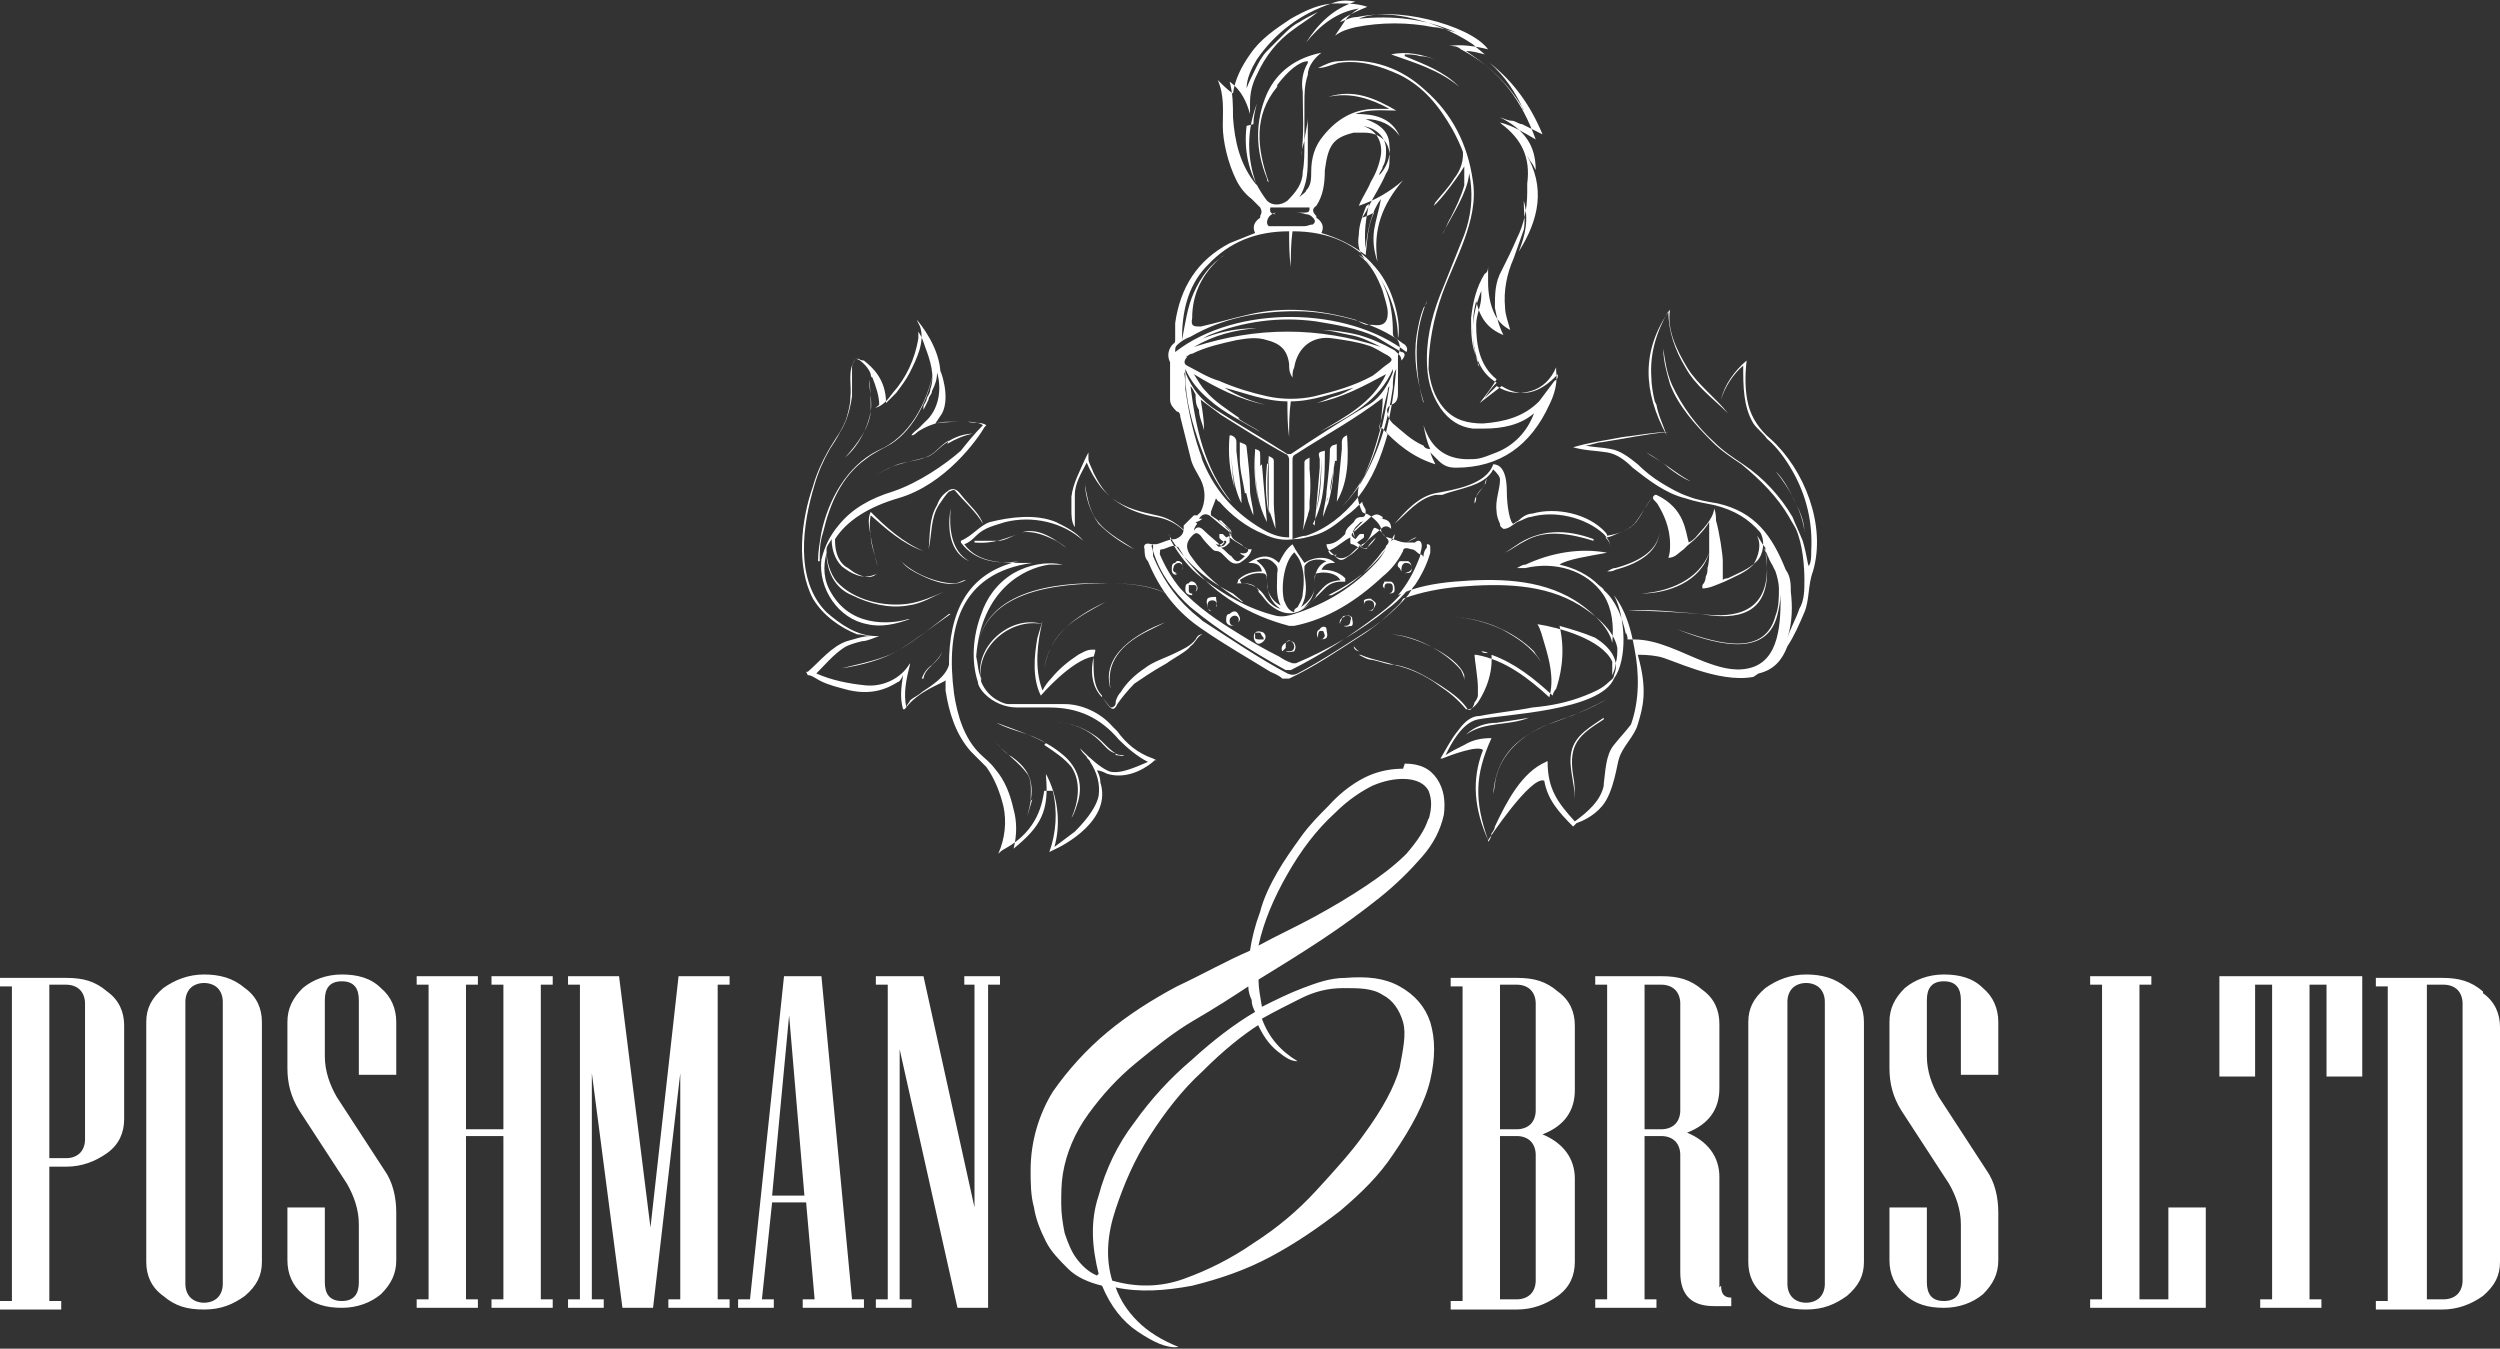 <?xml version="1.0" encoding="UTF-8"?>
<svg xmlns="http://www.w3.org/2000/svg" version="1.1" viewBox="0 0 147 79.3">
  <rect x="0" y="0" width="147" height="79.3" fill="#333333" stroke="none"/>
  <defs>
    <style>
      .cls-1 {
        fill: #fff;
      }
    </style>
  </defs>
  <!-- Generator: Adobe Illustrator 28.7.1, SVG Export Plug-In . SVG Version: 1.2.0 Build 142)  -->
  <g>
    <path class="cls-1" d="M63.2,30.9h0c0-.3,0-.7,0-1,0-.2,0-.5,0-.8,0-.7.4-1.3.7-1.9.2.5.5,1,.8,1.4.8,1,2,1.6,3.3,1.8.6.1,1.2.4,1.6.8h0c0-.1-.2-.2-.3-.3-.4-.3-.8-.5-1.3-.6-.9-.2-1.8-.4-2.6-1-.5-.4-.8-.9-1.1-1.5-.1-.3-.3-.6-.3-.8v-.4s-.2.4-.2.4c-.3.7-.7,1.4-.8,2.2,0,.3,0,.5,0,.8,0,.3,0,.7.2,1ZM63.2,30.9s0,0,0,0h0,0ZM64.8,41c.3.3.6,1.1.9.4.2-.3.6-.8,1-1.2.3-.2,1-.7,1.9-1.2.4-.3,1.2-.7,1.4-1,0,0,0,0,0,0,.3-.2.4-.6.7-.7h0c-.2,0-.3.1-.4.3h0c-.3.4-.8.6-1.2.8-.6.3-1.3.5-1.8.9-.6.4-1.1.9-1.4,1.4-.2.2-.3.5-.3.6,0,.1,0,.2-.2.3,0,0,0,0-.1,0-.2-.2-.3-.4-.5-.6-.7-.7-.7-1.8-.4-2.7h0c0,0,0-.1,0-.1,0,0,0,0-.2,0-.3,0-.6.2-.8.3-.6.4-1.1.8-1.6,1.4-.2.2-.4.5-.5.7-.5-1.3-.3-2.8,0-4.1h0c-.1.3-.2.7-.3,1-.2,1.1-.3,2.4.2,3.4,0,0,0,0,0,0,0,0,1.8-2.1,3.1-2.3,0,0,0,.2,0,.3,0,.7,0,1.5.5,2ZM65,35.4c-1.7.8-3.3,1.9-3.6,3.9.4-2.2,1.8-2.9,3.6-3.9ZM61.4,39.4h0s0,0,0,0c0,0,0,0,0,0ZM65.3,40.5c-.3-1.6.7-2.6,2-3.3h0c.4-.2.8-.4,1.2-.6-1.6.6-3.8,1.9-3.2,3.9ZM62.7,32.2c-1.2-.9-1.9-1.1-2.6-.9.7-.1,1.4.2,2,.5h0c.2.1.4.3.6.4ZM59.9,31.3c0,0,.1,0,.2,0h0c0,0-.1,0-.2,0h0ZM57.3,31.8c.5,0,1,0,1.4,0,.4,0,.8-.3,1.2-.4-.7.2-1.4.6-2.6.5ZM63.8,28.4c0,.8.3,1.7.8,2.4.6.6,1.3,1.1,2.1,1.5-.9-.6-1.9-1.1-2.4-2h0c-.3-.6-.4-1.2-.5-1.8ZM61.9,46.5c.3,1.2.2,2.5-.2,3.6,0,0,0,0,.2-.1.7-.3,3.5-1.8,2.8-4,0-.3-.1-.5-.2-.7.2,0,.4.1.6.2,1.3.4,2.5-.5,2.8-.8h.1c0,0-.2-.1-.2-.1h0c-.9-.3-1.6-.9-2.1-1.6,0,0-.2-.2-.3-.3-.7-.8-1.8-1.3-2.8-1.3-.7,0-1.5,0-2.2,0-.3,0-.5,0-.8,0,0,0-.1,0-.2,0,0,0,0,0-.1,0-.2,0-.4-.1-.6-.2-.4-.2-.8-.6-1-1.1-.4-2,1.7-3.8,3.6-3.4h0c-1.9-.6-4.1,1.4-3.6,3.3,0,0,0,0,0-.1-.2-.4-.2-.9-.3-1.3.2-3.9,4.6-4.4,7.8-4.3,1.1,0,2.3.1,3.4.6-1-.5-2.2-.6-3.4-.6-3.1,0-7.6.4-7.8,4.3,0,0,0,0,0,0h0c.3-3.9,2.8-5.2,4.3-5.4.3,0,.5,0,.8,0-1-.2-2,0-2.9.5-1,.6-1.6,1.5-1.9,2.4-.5,1.3-.6,2.8-.2,4,0,0,0,0,0,0,0,.2.2.5.4.7.5.5,1.2.8,1.9.8.6,0,1.3,0,1.9,0,1.7,0,3,.6,4.1,1.9.5.5,1.1,1,1.7,1.3-.9.4-1.5.6-1.9.6-.2,0-.3,0-.5-.1-.4-.2-.9-.6-1.6-1.3h0c.1.2.3.4.4.5,0,.1.2.2.2.3.4.6.6,1.3.5,2-.1.5-.5,1.2-1.4,2.1-.4.3-.8.6-1.2.9.4-1.4.2-3-.5-4.3,0,0,0,.2.1.3,0,0,0-.2-.1-.2,0,.3,0,.7,0,1,0-.3,0-.6,0-1,.2,2.1-.3,3-1.9,4.3.2-.8.2-1.6,0-2.3-.2-.9-.5-1.7-1.1-2.4-.3-.4-.6-.6-.9-.9-.9-.9-1.3-2.2-1.5-3.5-.5-3.8.3-7.1,4.6-7.7-.2,0-.4,0-.6,0-1.2,0-2.6,0-3.4-1.1.3-.1.5-.3.7-.5.5-.5,1.1-.6,1.7-.8,1.6-.4,3.4,0,4.6,1.1-.4-.5-1-.8-1.6-1.1-1.2-.5-2.7-.3-3.9,0-.6.2-1,.8-1.7,1.1h0s0,.1,0,.1c.8,1.1,2.2,1.3,3.4,1.1-3.1.7-4.1,3.1-4.1,6.1-.2.7-1,1.2-1.6,1.6-.2.2-.5.3-.7.5,0,.1-.2.2-.2.4-.2-.8,0-1.7.2-2.5v-.3c0,0,0,0,0,.2,0,0,0,0,0,0-.5.9-1.6,1.4-2.6,1.3-1-.1-2-.3-2.9-.7.5-.5,1-1.1,1.6-1.5.3-.2.7-.3,1.1-.4.3,0,.7-.2,1-.3,0,0,0,0,0,0,0,0,0,0,0,0,0,0,0,0,0,0,0,0-.1,0-.2,0-1.1,0-2.1-.7-2.9-1.4-1.9-1.9-1.4-5.2-.7-7.5.2-.7.5-1.4.9-2.1.2-.3.4-.6.6-1,.4-.6.6-1.4.7-2.1,0-.6,0-1.1,0-1.7,0-.2.1-.3.2-.5.2,0,.4.2.5.3,0,0,0,0,0,0,.1.1.3.3.4.6,0,0,0,.2.1.2.2.5.4,1.1.4,1.6,0,0-.2.2-.3.2h0c.5-.1.8-.5,1.1-.9.8-.9,1.3-2,1.5-3.2,0-.1,0-.3,0-.4.2.3.3.6.4.9.3.8.6,1.7.3,2.5,0,.2-.1.3-.2.5,0,.2-.2.4-.2.5,0,0,0,.1,0,.2h0c.1-.2.2-.4.3-.6,0-.2.2-.3.2-.5.2-.4.3-.7.3-1.1.3,1,.1,2.2-.7,2.9l-.2.2-.2.2c0,0-.4.3-.4.4.2,0,.3-.2.5-.3.5-.3,1.1-.5,1.6-.5.4,0,.7,0,1.1,0,.3,0,.7,0,1,.2-.5.5-.9,1-1.3,1.5-.9.8-2.5,1.9-4,2.4-1.3.4-2.4,1-3.2,2-.5.6-.8,1.2-1,2-.2,1.7,1,3.5,2.7,3.8.8.2,1.7,0,2.5-.3,0,0,0,0,0,0,0,0,0,0,0,0,0,0,0,0-.1,0,0,0,0,0,0,0,0,0-.1,0-.2,0,0,0,.1,0,.2,0-.6.2-3.2.7-4.5-1.5-.5-.8-.5-1.6-.3-2.4,0,1.1.5,2.1,1.5,2.5,1,.5,2.2.8,3.3.6.8-.1,1.4-.5,2.1-.8-.7.3-1.4.6-2.1.7-1.4.2-3.2-.2-4.2-1.3-.4-.5-.6-1.2-.6-1.9,0-.2.2-.4.3-.6,0,.6.2,1.2.6,1.6.5.4,1.2.8,1.9.5,0,0,.1,0,.2-.1,0-.1,0-.3,0-.4-.2-.9-.6-2-.4-3,.9.8,1.9,1.7,3.1,2.1-1.2-.5-2.2-1.4-3.1-2.3-.2.4-.1.9,0,1.4,0,.6.3,1.2.4,1.8,0,.1,0,.3,0,.4-.4.4-.9.2-1.3,0-.2-.1-.4-.3-.6-.4-.5-.4-.6-1-.6-1.6.7-1.1,2-1.9,3.7-2.4,2.8-.8,4.7-3.5,5.1-4.2,0,0,0,0,.1-.1h0s0,0,0,0c-.3-.2-.7-.1-1.1-.2-.6,0-1.3,0-1.9.1,0,0,.2-.3.4-.6.5-1-.1-2.5-.1-2.5,0,.1,0,.2,0,.3,0-.1,0-.3,0-.4,0,.1,0,.2,0,.3,0-1.5-1.2-3-1.4-3.2,0,0,0,0,0,0l.2.4c.3.9-.2,1.9-.6,2.7-.2.4-.5.8-.8,1.2-.2.2-.4.4-.6.6,0,0,0,0,0,0,0-1.4-.8-2.1-1.3-2.5,0,0,0,0,0,0,0,0-.2,0-.3-.1,0,0-.1,0-.1,0,0,0,0,0,0,0,0,0,0,0-.1,0-.5.7-.2,1.5-.3,2.3,0,.4-.1.7-.2,1.1-.2.7-.7,1.3-1.1,2-.4.7-.7,1.4-.9,2.1-.7,2-1,4.7,0,6.6.6,1,1.6,1.7,2.6,2.1h0c.3,0,.5.1.8.1-.5,0-1,.2-1.4.3-.9.3-1.6,1.2-2.3,1.8h-.1c0,0,.1.2.1.2.2,0,.3.1.5.2.3.2.8.4,1.6.6,1.7.5,2.7-.1,3.2-.4.1,0,.2-.2.3-.4-.1.7-.2,1.3,0,2,0,0,0,0,.1,0,0,0,0,0,0,0,0,0,0,0,0,0,.8-1.1,2.2-1.5,2.4-1.7,0,0,0,0,0,0,0,.2,0,.4,0,.6.2,1.3.6,2.6,1.5,3.6.3.3.6.6.9.9.5.7.8,1.5,1,2.3.2.9.1,1.9-.3,2.8.1-.1.2-.2.4-.3,2-1.1,2.2-2.8,2.3-3.4ZM52.2,23.9s0,0,0,0c0,0,0,0,0,0h0ZM61.4,43.8h0c.6.4,1.2.8,1.6,1.3.6.9.4,2.1,0,3,.2-.3.3-.7.4-1,.3-1.1-.1-2.1-1-2.8-1.1-.9-2.5-1.3-3.8-1.8.9.5,2,.6,2.9,1.2ZM60.6,47.1c0-.5.1-1.2-.2-1.6-.5-.7-1.3-1.2-1.9-1.9.3.3.6.7,1,.9,1.4,1,1.3,2,.9,3.5.1-.3.2-.7.3-1ZM65.6,44.4h0c.2,0,.4.1.5,0-.2,0-.4,0-.5-.1-.5-.3-.8-.8-1.3-1.1-.6-.4-1.3-.7-2.1-.7.9,0,1.8.4,2.5,1.1.3.3.5.6.9.7ZM56.6,29.2h0c-.1-.1-.2-.3-.4-.4-.2-.1-.4,0-.5.1-.3.2-.5.5-.6.8-.5.8-.4,1.8-.5,2.6.2-.8.1-1.8.6-2.6.2-.3.4-.6.6-.8.1,0,.3-.2.4,0,.5.6,1.2,1.2,1.6,1.9-.2-.6-.8-1.1-1.2-1.6ZM53,33c-.3-.4-.6-.8-.8-1.2.2.4.5.8.8,1.2.3.4.7.6,1.1.8.8.4,1.9.8,2.7.3-.2,0-.4.2-.7.2-1,0-2.5-.6-3.2-1.4ZM55.9,36.1c-1,.7-1.9,1.4-3,2.1-1,.6-2.3.8-3.4,1.1,1.2-.2,2.4-.5,3.4-1.1,1-.6,2-1.4,2.9-2.1h0ZM54.2,39.9h0c.1-.3.3-.6.6-.8.2-.2.5-.5.6-.8-.2.7-1,.9-1.1,1.6ZM48.2,33h0c0-.6,0-1.1.2-1.7.4-1.7,1.1-3.3,2.5-4.3.5-.4,1-.6,1.5-.9,1.4-.9,2.2-2.7,2.5-4.3-.4,1.9-1.4,3.9-3.3,4.7-1.8.9-2.9,2.9-3.3,4.8-.1.6-.2,1.1-.2,1.7ZM55.7,26.1c.5-.3,1-.5,1.5-.6-.5,0-1.1.2-1.5.5-.5.3-.8.8-1.3.9-1,.3-2.2.4-3,1.2.4-.4.9-.6,1.4-.8h0c.6-.2,1.4-.2,2-.6.3-.2.6-.6,1-.8ZM49.7,26.9h0c.8-.7,1.3-1.7,1.5-2.7,0-.6,0-1.3-.1-1.9,0,.6.2,1.2.1,1.9-.1,1-.8,1.9-1.5,2.7ZM55.9,29.9c-.2,1.1-.1,2.6,1.1,3.1-1.1-.6-1.2-2-1.1-3.1ZM79.6,38c0,.2.2.3.4.3-.2,0-.3-.2-.4-.3ZM79.9,38.3s0,0,0,0c0,0,0,0,0,0ZM93.7,31.7h0c-1.6-.6-3.2-.6-4.6.4l-.6.4c.4-.2.8-.5,1.2-.7,1.2-.7,2.7-.4,4,0ZM85.9,39.4h0c.1.2.2.4.2.6,0,0,0-.2,0-.3-.4-1.2-3.2-2.4-4.4-2.4,1.4,0,3.3,1,4.2,2.1ZM90.6,38.9c-.1-.2-.3-.4-.4-.6-1.2-1.2-3.1-2-4.8-2,1,0,2,.3,2.9.7.9.5,1.7,1,2.3,1.9ZM90.6,38.9s0,0,0,0c0,0,0,0,0,0h0ZM97.3,23.6c-.1-.4-.2-1-.2-1.4-.1-1.4.3-2.7,1-3.9,0,1.2.4,2.3,1,3.3.6,1.1,1.6,1.8,2.5,2.7-.7-.9-1.8-1.7-2.4-2.7-.6-1-1.2-2.2-1-3.4v-.2s0,.2,0,.2c-1.7,2.4-1.6,4.8-.2,7.4-.2-.6-.5-1.2-.6-1.8ZM106.1,31.3c0-.7-.3-1.3-.6-1.9-.3-.6-.6-1.2-1.1-1.7.8,1,1.5,2.2,1.7,3.5h0ZM99.4,28.3h0c-.9-.5-1.7-1.2-2.6-1.7.4.3.9.5,1.3.9.4.3.8.6,1.3.8ZM100.5,32.5h0c-.6,1.6-2.4,2.3-4,2.4,1.6,0,3.5-.7,4-2.4ZM94.3,42.2h0c-.7.5-1.7,1-1.9,2-.2.9.2,1.8.2,2.8,0-.5,0-.9-.1-1.4-.3-1.9.4-2.4,1.8-3.3ZM95,33.4h0c-.2,0-.3.1-.5.2.2,0,.3,0,.5-.1,1.1-.3,2.5-.9,2.6-2.3-.1,1.3-1.5,1.9-2.6,2.2ZM89.9,42.2c-.5.1-1.3.2-1.9.3-.6,0-1.3.2-1.8.7,1.1-.8,2.5-.5,3.7-1h0ZM91.3,42.5c1.1-.4,2.2-.8,3.2-1.4-.7.4-1.4.7-2.1,1-2.5.8-4.4,1.8-4.6,4.6.1-.4.1-.8.2-1.1.4-1.5,1.8-2.6,3.3-3.1ZM103.4,39.6c.9-.2,1.4-.8,1.7-1.6.4-.6.7-1.3,1-2,.3-.7.2-1.6.5-2.4.8-2.7-.5-6-2.5-7.8-.6-.5-1.1-1.2-1.3-2-.2-.8-.2-1.7-.1-2.6-.7.6-1.3,1.4-1.5,2.3.2-.7.7-1.5,1.3-2,0,1.2,0,2.4.6,3.4.2.3.6.6.8.9.6.5,1.1,1.2,1.5,1.9.8,1.4,1.2,3,1.1,4.7,0,.3,0,.6-.1.8-.1.3-.1-.4-.4-1.4-.2-.5-.4-.9-.6-1.4-.7-1.2-1.7-2.3-2.9-3.1-.6-.4-1.2-.8-1.7-1.3-1-.9-1.9-2.1-2.5-3.4-.3-.7-.4-1.4-.5-2.1,0,.7.2,1.4.4,2.1.5,1.3,1.5,2.4,2.5,3.4.5.5,1.1.9,1.7,1.3,1.1.9,2.1,1.9,2.8,3.1.1.2.3.5.4.7.4.9.5,2.2.5,3,0,.6,0,1.2-.3,1.7-.2.6-.5,1.1-.7,1.7.3-.9.3-1.9.2-2.7,0-.4,0-.9-.3-1.3-.8-2-1.8-3.4-4-3.9-.6-.1-1.2-.2-1.7-.4-.6-.2-1.1-.5-1.6-.8-.5-.3-1-.7-1.4-1.1-.5-.4-1-.8-1.6-.9-.5-.1-1-.1-1.5-.2.3,0,.7-.2,1-.2,1.3-.2,2.7-.5,3.9-.6-.8,0-1.8.2-2.7.3-1,.2-1.9.3-2.9.6.7.2,1.4.2,2,.3.6.1,1.1.5,1.5.9.9.7,1.9,1.5,3.1,1.8.6.2,1.2.3,1.7.4,1.2.3,2,.8,2.7,1.6.3.5.2,1.3-.2,1.7-.5.5-1.1.7-1.7,1,0,0-.2,0-.3.1,0-.1,0-.4,0-1.1,0-.4-.2-1.7-.4-2.4,0-.2,0-.4-.1-.7-.1.7-.7,1.2-1.1,1.7-.1.1-.2.2-.4.3-.2-.6-.2-2-1.9-2.8,0,0,0,0-.1,0-.5.5-.7,1.1-1.1,1.6-.4.5-1.1.7-1.7.8,0,0,0-.1-.1-.2-1-1.1-2.9-1.5-4.3-1.1-.3,0-.6.2-.8.4-.2.1-.4.3-.7.4.2,0,.3-.2.4-.2-.2,0-.4-1-.4-1.9,0-1.4-.5-1.6-.8-1.6h0c-.4,1.2-2.3,1.5-3.4,1.7-1,.2-1.8,1.1-2.4,1.8.7-.6,1.4-1.5,2.4-1.7h.4c1-.4,2.5-.5,3-1.5.2.2.4.4.4.6,0,.6-.3,1.2-.2,1.9,0,.2.1.5.2.7,0,.2.1.2.2.3,0,0,0,0,0,0,.3,0,.5-.2.8-.4.3-.1.6-.3.8-.3,1.4-.4,3.2,0,4.3,1,.2.2.4.5.4.8,0-.2-.1-.4-.3-.6.3,0,.6-.2.9-.3.3-.1.6-.3.8-.5.4-.5.7-1.1,1.1-1.6,0,0,0,0,0,0h0s0,.1,0,.1c0,.1.2.2.3.4.3.5.7,1.3.7,2.3,0,.3,0,.5-.1.8.4,0,.6-.3.9-.5,0,0,.1-.1.2-.2,0,0,0,0,0,0,.5-.4,1-.9,1.3-1.4,0,0,0,0,0-.1,0,.6,0,1.2,0,1.8,0,.3,0,.7-.1,1,0,.2,0,.3-.1.5,0,.2-.1.4-.2.5v.2c-.1,0,0,0,0,0,.4,0,.8-.2,1.3-.4.6-.3,1.2-.5,1.7-1,.3-.5.5-1.2.2-1.7.2.2.3.5.5.7,0,.4.1.8.1,1.2,0,2.5-1.7,3-3.9,2.7-1.4-.1-2.8-.3-4.3-.2,1.4,0,2.8.1,4.3.2,2.2.4,4,0,3.9-2.7,0-.4,0-.8-.2-1.2.2.3.3.7.5,1l.2.4c.1.3.2.7.2,1,0,.5,0,1.1-.2,1.6-.7,2.7-4,1.4-5.8.8,1.8.7,5.2,1.9,5.9-.8.1-.4.2-.9.2-1.3h0c0,1.6,0,4-1.9,4.4-.9.2-1.8-.1-2.6-.4-1.3-.5-2.7-1.3-4.1-1.3-.2,0-.3,0-.4,0,0-.1,0-.2-.1-.4,0,0,0,0,0,.1-.2-1-.6-2-1.3-2.6,0-.1-.2-.2-.3-.3-.6-.6-1.4-1-2.3-1.2.4-.3,1.7-.5,2.8-.7,0,0,0,0,0,0,0,0,0,0,0,0-1.6-.3-3.3,0-4.8.7h0c-.2,0-.3.1-.5.2h.5c1.7-.4,3.6.1,4.6,1.6.5.8.6,1.8.5,2.8-.2-1-1.4-2-2.2-2.5-2.1-1.3-4.7-1.3-7.1-1.1-1.1.1-2.3.3-3.3.8.6-.7,1-1.5,1.3-2.3,0-.2.1-.4.1-.6,0-.3-.2-.4-.4-.2-.2,0-.3,0-.5,0,0,0,0,0,0,0,.2-.1.4-.2.6-.3.5-.2,1.1-.2,1.6-.4.5-.2,1-.5,1.4-.9h0c.2-.2.4-.4.4-.7,0-.1,0-.3.1-.4.1-.2.3-.4.5-.7,0-.1.1-.3.1-.4,0,.1,0,.3-.1.4-.1.2-.4.4-.5.7,0,.1,0,.3-.1.4,0,.3-.2.5-.4.7-.4.4-.9.7-1.4.9-.5.2-1.1.2-1.6.4-.2,0-.4.2-.6.3-.4,0-.7-.2-1.1-.3-.2,0-.4-.3-.4-.5h0c0-.3-.7-.9-.9-.9,0,0-.1,0-.2-.1-.3-.6-.4-1.3,0-1.9.5-1,.8-2,1.1-3.1,0,0,0,0,0,0,.9,1,1.9,1.8,3.2,2.2,0,0,0,0,0,0-.1-.2-.2-.4-.3-.7,0,0,0,0,0,0,.2.2.3.3.5.5.3.3.6.4,1,.4,2.6,0,4.4-1.3,5.5-3.7.3-.6.5-1.3.4-2,0,0,0-.1,0-.2-.3.7-.8,1.2-1.5,1.4-.7.2-1.4.1-2-.3-.2.2-.5.5-.7.7,0,0,0,0,0,0,.2-.3.4-.6.7-.9-1-.6-1.3-1.6-1.4-2.7,0-.7,0-1.4.2-2.1.2.9.6,1.6,1.6,2-.3-.6-.4-1.1-.5-1.6,0-.8,0-1.5.4-2.2.3-.6.6-1.2.9-1.9.4-.8.6-1.7.6-2.7,0-.2,0-.3,0-.5.2-1.5-.3-2.6-1.5-3.5,0,0,0,0-.1-.1.8.2,1.4.6,2.1,1-.4-1.1-.9-2.1-1.6-3-.7-.9-1.6-1.6-2.5-2.2h0c.4,0,.7.1,1.1.2,0,0,0,0,0,0-.2-.2-.5-.4-.7-.6-1.2-.8-2.5-1.3-3.9-1.6-1-.2-1.9-.2-2.9,0-.4,0-.7.2-1,.3.1-.2.6-.5,1.6-.9-.6-.2-1.2-.2-1.8-.2-1,0-1.8.4-2.7.9-.9.6-1.8,1.2-2.4,2.1-.5.7-.9,1.5-1,2.3-.3-.2-.6-.5-.9-.8h0c.4.9.3,1.8.3,2.7s.3,2.2.8,3.2c.2.4.5.8.9,1.1.2.2.3.3.5.5.1.2.1.3,0,.5,0,0,0,0,0,.1-.3.2-.5.5-.3.9-.5.2-1,.4-1.5.6-1.9,1-2.9,2.6-3.2,4.7,0,.3,0,.7,0,1,0,0,0,.2-.1.2-.3.3-.4.7-.2,1.1,0,.1,0,.2,0,.3,0,.6,0,1.3,0,1.9,0,.3.2.5.4.7.1,0,.2.1.2.3.2.8.4,1.6.6,2.4.1.5.4.9.6,1.3.3.6.3,1.3,0,1.9,0,0-.1.1-.2.2,0,0-.2,0-.2,0-.2.2-.4.4-.6.6,0,0,0,.1,0,.2,0,.3-.2.5-.5.6-.4,0-.7.2-1.1.3-.1,0-.2,0-.3,0-.3-.1-.5,0-.4.3,0,.2,0,.5.2.7.7,1.7,1.7,3,3.2,4,1.3.9,2.7,1.7,4,2.5.2.1.5.2.7.4.1,0,.2,0,.4,0,1.5-.7,2.8-1.6,4.2-2.5.8-.5,1.5-1.1,2.2-1.8.1-.1.2-.2.3-.4,1.1-.4,2.2-.6,3.3-.7,2.4-.2,5-.2,7.1,1.1.8.5,2,1.4,2.2,2.5,0,.3,0,.6-.1.9,0,.2-.1.5-.2.7,0-.3,0-.6,0-.8-.6-1.3-3.1-2-4.4-2.2.2.3.3.8.4,1.1.3,1,.6,2.1.3,3.2-1.2-1.1-2.6-2.2-4.3-2.5,0,0-.1,0-.1,0,0,0,0,0,0,0,0,0,0,0,0,0,0,.2.2,1.4.2,1.9,0,0,0,.1,0,.2,0,0,0,.2,0,.3,0,.1-.1.3-.2.4,0,.1-.2.6-.4.4-.4-.6-1-1-1.6-1.4-.8-.5-1.6-1-2.6-1.2-.5,0-.9-.2-1.4-.3-.3,0-.6-.2-.8-.3,0,0,0,0,.1,0,.7.3,1.4.4,2,.6.9.2,1.8.6,2.6,1.2.6.4,1.1.8,1.6,1.4,0,0,.1,0,.2,0,0,0,0,0,0,0,0,0,.2,0,.5-.4.2-.3.9-1.4.8-2.8,1.4.5,2.5,1.4,3.6,2.4h0c0-.1.1-.3.2-.4.2-.6.6-2,.2-3.7.7.2,1.4.4,2.1.7.8.5,1.5,1.3,1.1,2.2,0,.2-.2.3-.3.4-.4.4-.9.6-1.4.8-1,.4-2,.6-3.1.7-1,.2-2.1.3-3.1.5-.6,0-1,.5-1.3.9-.4.5-.7,1.1-1,1.6,0,0,0,0,.1,0,.5-.2,2.1-.8,2.4-.5-.7,1.8-.5,3.5.3,5.3-.8-2.3-.8-3.8.2-6-.6,0-1.1.1-1.6.4-.4.2-.8.4-1.1.6.2-.4.4-.8.7-1.2.3-.4.7-.8,1.2-.9,1.6-.3,7.2-.5,8-2.4.8-1.1.7-3.6,0-4.9.7.9,1,2,1.2,3.1.3,1.5.3,3.1-.2,4.5-.3.4-.6.7-1,1.2-.5.6-.5,1.6-.6,2.3,0,0,0,0,0,.1-.2.9-.9,1.5-1.7,2.1-1-1.1-1.6-1.9-1.6-3.5h0c0-.1-.1,0-.1,0-1.4.6-2.3,2.3-3,3.8,0,.1-.1.3-.2.4,0,.2-.1.4-.2.5,0,0,0,0,0-.1,0,0,0,0,0,0,0,0,2.5-3.8,3.3-3.5.2,1.1.8,1.8,1.7,2.7,0,0,.1-.1.2-.2.3-.1,1-.4,1.5-1,.7-.8.9-2.6,1-2.8.2-.7.9-1.3,1.1-2h0c.3-1,.6-2,0-4.1.2,0,.7,0,1.2.1.7.1,3.5,1.6,5.6,1.2,0,0,0,0,0,0ZM81.3,30.5c0,0-.1,0-.2,0,.5,0,.7.2.7.6-.2-.2-.4-.2-.6,0-.2.2-.5.4-.7.6-.1.1-.2.2-.4.4,0,0-.2-.1-.3-.2.1-.1.3-.2.4-.3,0,0,0-.1,0-.2,0,0-.2,0-.2,0-.1,0-.2.2-.3.3-.3-.2-.3-.3,0-.5.3-.3.6-.5.9-.8.3-.2.4-.2.7,0ZM78.3,32.3c.4-.2.7-.5,1.1-.7,0,0,0,.2,0,.3,0,0,0,.1.1.1.1,0,.2.1.4.2-.2.2-.4.4-.6.5-.4.3-.5.3-.8,0,0,0,0,0,.1-.1-.3.1-.4,0-.5-.2ZM79.6,31.1c.1-.1.3-.3.4-.4,0,0,.1,0,.2-.1h0c-.2.2-.4.4-.5.5q-.2.2,0,.5s0,0,0,0c-.2-.2-.2-.3,0-.6ZM79.8,32h0s0,0,0,0c0,0,0,0,.2.1.2.2.3.2.5,0,.2-.2.3-.3.4-.5,0,0,0,0,0,0-.2.2-.4.4-.5.6,0,.1-.2.1-.3,0-.1,0-.2-.2-.3-.2ZM81.6,25.5c-.4,1.4-.9,2.7-1.8,3.8-.8,1-1.8,1.8-3,2.2-.2,0-.5.1-.8.2v-4.6c0-.2,0-.3.2-.4,1.7-1.1,3.4-2,5.1-3.3,0,.7-.1,1.3-.2,1.9,0,0,0-.1,0-.2.2-.7.3-1.4.5-2.1,0-.1,0-.2.1-.3h0s0,0,0,0c-.4,2.6-.9,5.1-2.8,7.1.4-.4.7-.8,1-1.2,1.1-1.8,1.7-3.7,2-5.8,0-.4,0-.8.2-1.1,0,0,0,0,0,0-.1,1.2-.3,2.5-.6,3.7ZM72.9,24.6c-.7-.5-1.5-1-2-1.6-.3-.3-.5-.7-.7-1,0,0,0,0,0,0,1.3.8,2.7,1.5,4.2,1.8h0c-.8-.2-1.6-.5-2.4-1,1.2.3,2.4.8,3.7.8,0,.7,0,1.4.1,2.1h0c0-.7,0-1.4.1-2.1,1.3,0,2.5-.5,3.7-.8-.4.2-.7.4-1.1.5-.4.1-.7.3-1.1.4,1.5-.3,2.8-1,4.1-1.7-.8,1.7-2.4,2.5-3.9,3.4,1.7-.9,3.5-1.8,4.3-3.7,0,0,0,.2,0,.2-.3.8-.8,1.6-1.6,2-1.5.9-2.9,1.8-4.4,2.8,0,0-.2,0-.2,0-1.4-.9-2.8-1.7-4.2-2.6-.8-.5-1.4-1.2-1.8-2.2,0,0,0-.1,0-.2.3.7.8,1.3,1.4,1.8.9.8,2,1.3,3,1.9,0,0,0,0,0,0-.4-.3-.9-.5-1.3-.8ZM73.7,7.3c0-.4.1-.8.2-1.2-.6,1.6-.6,3.2,0,4.8-1-1.2-1.3-2.6-1.4-4,0-.7,0-1.4-.2-2.1.7.5,1,1.2,1.2,1.9,0-.2,0-.4,0-.6,0-.6.1-1.1.4-1.7.5-1.1,1.2-2,2.2-2.7.4-.3.9-.6,1.4-1-.4.2-.8.4-1.1.6-.4.2-.7.5-1,.8-.3.3-.6.6-.9.9-.3.3-.5.7-.7,1.1-.2.4-.4.8-.5,1.1,0-.6.3-1.2.6-1.7,1.1-1.6,2.6-2.7,4.4-3.3.5-.2.9-.2,1.4-.1-1.3.4-2.2,1.3-2.9,2.4.8-1,1.8-1.8,3.1-2-.3.2-.6.4-.8.7-.2.3-.4.6-.6.9.4-.3.8-.4,1.2-.5,1.5-.3,3.1-.3,4.6,0,.4,0,.9.2,1.3.3-1.8-.8-3.7-1-5.7-.8,1.8-.8,6.5.3,7.6,1.8-.8-.2-1.6-.3-2.3-.2.2,0,.5,0,.7.2,1.5.8,2.7,1.9,3.6,3.4,0,0,0,.1.1.2-.5-1.1-1.1-2-2-2.8,1.4,1.1,2.4,2.5,3.1,4.2-.2-.1-.4-.2-.6-.3-.2-.1-.4-.2-.6-.3-.2,0-.4-.2-.6-.2-.2,0-.4-.1-.7-.2,1.4.7,2.1,1.6,2.1,3.1-.1-.2-.2-.4-.3-.5-.1-.2-.2-.3-.3-.5,1.2,2,.8,3.9-.4,5.8.4-1,.6-1.9.3-3,0,0,0,.1,0,.2,0,.5.1,1,0,1.5-.2.6-.4,1.1-.6,1.7-.4.9-.6,1.9-.5,2.9,0,.4.2.9.3,1.3-.4-.2-.7-.5-.9-.9-.3-.6-.4-1.3-.4-1.9,0-.3,0-.6,0-1,0,.2,0,.4-.2.5-.5.8-.7,1.7-.8,2.6,0,.9,0,1.7.4,2.5,0,0,0,.1,0,.2s0,0,.1.2c-.6-1.5-.5-3,.1-4.5,0,0,0,.2,0,.3,0,.6-.3,1.1-.3,1.7,0,1.2.2,2.4,1.2,3.2-.3.5-.6.9-1,1.4,0,0,0,0,0,0,.4-.3.9-.7,1.3-1,1.1.7,2.2.5,3.3-.7,0,.2,0,.3-.2.4-.3.4-.6.8-.9,1.2-.9.9-2,1.2-3.3,1.3-.9,0-1.7-.2-2.3-.9-.6-.7-.8-1.5-.9-2.3,0-1.5.3-3,.8-4.4.4-1.1.9-2.1,1.3-3.2.4-1.1.7-2.3.5-3.5-.3-2.1-1.2-3.9-2.8-5.3-1.4-1.3-3.1-1.9-5.1-1.7-.4,0-.8.2-1.2.4.4,0,.8-.2,1.2-.3,1.3-.2,2.5.2,3.6.7,1.4.7,2.3,1.8,3.1,3.2,1.1,2,1.5,4,.7,6.2-.4,1-.8,2-1.2,3-.6,1.4-1,2.8-1,4.3,0,1.1.2,2,.8,2.9.5.7,1.1,1.1,1.9,1.2.2,0,.5,0,.7,0,1,0,2.1-.2,2.9-.9h0s0,0,0,0c0,0,0,0,0,0-.4,1.1-1.2,1.9-2.2,2.3s-1.1.4-1.7.4c-1,0-1.8-.4-2.3-1.3-.1-.2-.2-.4-.3-.7,0,0,0,0,0,0,.1.5.2,1,.4,1.4-.1,0-.3,0-.4-.2-.7-.3-1.2-.8-1.8-1.3-.2-.2-.3-.4-.3-.6-.1-.2,0-.4.2-.5.3-.1.4-.3.4-.7v-1.9c0-.1,0-.2,0-.3.2-.4.1-.8-.1-1-.2-.1-.2-.2-.2-.4,0-1.6-.4-3-1.5-4.1-.5-.5-.6-1-.5-1.6,0-.5.2-1.1.4-1.6,0,0,0-.1.2-.2-.2.9-.3,1.7-.2,2.6.1-1,.3-2.1.9-2.9-.1.6-.3,1.2-.4,1.8-.1.7,0,1.3.2,1.9-.3-1.9.3-3.4,1.5-4.8-.8.7-1.7,1.2-2.6,1.5.2-.5.5-.9.7-1.4.3-.5.5-1,.6-1.6.1-.8-.3-1.5-1.1-1.7,0,0-.1,0-.2,0,.9,0,1.6.6,1.6,1.4,0,.3,0,.7-.2,1,0,.2-.2.3-.2.5.4-.4.7-1.1.6-1.7,0-.9-.6-1.3-1.4-1.6.8,0,1.5.3,2,1-.5-1.1-1.5-1.3-2.6-1.3.8-.3,1.6-.2,2.4-.2-1.2-.7-2.5-1.3-4-.8,1.3-.3,2.5.1,3.6.7-.3,0-.6,0-.8,0-1.3,0-2.3.6-3.1,1.6-.5.6-.7,1.3-.7,2.1,0,.4,0,.8-.3,1.1,0,.1-.2.2-.4.4,0,0,0,0,0,0,.5-.8.5-1.6.5-2.5,0-.5,0-1.1,0-1.6,0-.2,0-.4,0-.6,0,0,0,0,0,0,0,.5-.2,1-.2,1.5,0,.6,0,1.2-.1,1.7,0,.7-.4,1.2-.9,1.7-.4.3-.9.3-1.2,0-1-1.3-1.4-2.8-1.2-4.4ZM77.4,12.7s0,0,0,0c-.2-.2-.3-.4,0-.6.4-.6.5-1.3.5-2.1h0c.2-1.5.5-1.9,1.7-2.2.2,0,.4,0,.6,0,1,0,1.6.6,1.5,1.6,0,.3,0,.5-.2.8-.3.7-.7,1.3-1,1.9-.1.2-.2.4-.4.7.3-.1.5-.2.7-.3-.4.8-.4,1.7-.5,2.5-.8-.6-1.6-1-2.6-1.3.2-.4,0-.7-.3-.9ZM74.9,12.6c0,0,.1,0,.2,0-.2,0-.5,0-.4-.4h2.3c0,.2,0,.3-.3.3-.2,0-.4,0-.6,0,.2,0,.4,0,.7.1.2,0,.3.1.4.2.2.2.1.3,0,.4-.2,0-.3.1-.5.1-.6,0-1.2,0-1.8,0-.1,0-.2,0-.3,0,0,0-.1-.1-.1-.2,0-.3.2-.5.5-.6ZM71,15.6c1.3-1.4,2.9-2,4.8-2,0,.7,0,1.4.1,2.1h0c0-.7,0-1.4.1-2.1,2.1,0,3.8.7,5.1,2.4.9,1.2,1.3,3.1,1.1,3.9,0-.9-.2-1.8-.6-2.7-.4-.9-1.2-2-1.7-2.2.7.5,1.1,1.3,1.4,2.1.1.4.3.9.3,1.3,0,.6-.3.8-.9.7,0,0-.2,0-.3,0-.2,0-.5-.2-.7-.3-2.1-.6-4.2-.8-6.3-.3-.9.2-1.9.5-2.8.7-.4,0-.6,0-.5-.5,0-1.3.5-2.4,1.4-3.3.1-.1.3-.3.5-.4-.8.5-1.4,1.3-1.8,2.2-.4.9-.5,1.8-.7,2.8,0-1.6.3-3.1,1.4-4.3ZM69.1,20.7c0-.2,0-.3.1-.4.2-.2.5-.4.8-.5,1.9-1.1,4-1.5,6.2-1.5,1.2,0,2.3.2,3.4.5,1,.3,2,.7,2.9,1.4.2.1.3.3.2.5-3.5-2.7-10-2.8-13.6,0h0ZM69.2,21.1c0-.2,0-.3.2-.4.6-.3,1.1-.7,1.7-1,2-.8,4.1-1.1,6.3-.8,1.2.2,2.4.4,3.5.9.5.3,1,.6,1.5.9.2,0,.3.2,0,.5,0-.3-.2-.4-.4-.6-.7-.4-1.4-.7-2.1-.9-.8-.2-1.6-.3-2.3-.3.6,0,1.2.2,1.8.3.6.1,1.2.4,1.8.7-3.7-1.2-7.3-1.2-11,0h0c1.2-.7,2.4-1,3.7-1.1,0,0,0,0,0,0-1.6,0-3.1.4-4.5,1.3-.1,0-.2.2-.3.4ZM69.7,21c.1,0,.2-.2.4-.2.8-.4,1.7-.6,2.6-.8.6-.1,1.2-.2,1.8,0,.8.2,1.2.6,1.3,1.4,0,.3,0,.5.2.8h0s0,0,0,0c0-.2,0-.4.1-.6.2-1.2,1.1-1.9,2.3-1.7.7.1,1.4.2,2,.4.4.1.8.4,1.2.6.3.2.3.3,0,.5-.3.2-.6.5-.9.7-1.1.6-2.2.9-3.4,1.2-.9.2-1.9.2-2.8,0-.9-.2-1.9-.5-2.8-.9-.7-.2-1.3-.6-1.9-.9-.2-.1-.2-.3,0-.5ZM70.7,27c-.5-1.3-.8-2.7-1-4.1,0-.4,0-.7-.1-1.1,0,0,0,.1.1.2,0,0,0,0,0,.1,0,1.4.4,2.8.9,4.2.4,1.1.9,2.1,1.6,3,0,0,.1.1.2.2-1.6-2-2.1-4.4-2.4-6.8.1.1.2.3.3.5,0,.3,0,.6.2.9,0,.4.2.8.3,1.2,0,0,0,0,0,0,0-.6-.1-1.2-.2-1.8.4.3.8.6,1.2.9,1.3.8,2.5,1.6,3.8,2.3.1,0,.2.2.2.3,0,1.4,0,2.8,0,4.2v.4h0c-.6,0-1.1-.2-1.6-.5-1.7-1-2.9-2.4-3.6-4.3ZM70.3,30.7c.1,0,.3-.1.4-.2,0,0,0,0-.2,0,.2-.3.4-.3.6-.2.4.3.7.6,1.1.9.2.2.2.3,0,.5,0,0-.2-.2-.3-.3,0,0-.1,0-.2,0,0,0,0,.2,0,.2,0,.1.2.2.3.3,0,0-.2.2-.2.2-.3-.3-.7-.6-1-.9-.2-.2-.4-.3-.6,0,0,0,0,0,0,0,0-.1.1-.3.2-.4ZM73.2,32.7c-.4.4-.5.4-.8,0-.2-.1-.3-.3-.6-.5h0c.2,0,.3-.1.4-.2,0,0,0,0,.1-.1,0,0,0-.2,0-.3.4.3.8.5,1.1.7,0,.2-.2.3-.5.2,0,0,0,0,.1.1ZM72.1,31.9s0,0,0,0c0,0-.1.2-.2.2,0,0-.3.1-.3,0-.2-.2-.4-.4-.6-.6,0,0,0,0,0,0,0,.1.2.2.3.3.2.3.5.3.7,0,0,0,0,0,.1,0,0,0,0,0,0,0ZM72.1,31.8c.1,0,0,0,0,0,0,0,0,0,0,0ZM72.2,31.7c0,0,.1-.1.1-.2,0,0,0-.2,0-.3-.2-.2-.4-.4-.7-.6,0,0,.2,0,.2,0,.2.2.3.3.5.5.2.2.1.4-.2.5ZM73.1,35.4c0,0-.1,0-.2-.1-1.1-.7-2.1-1.5-2.8-2.5-.4-.5-.4-.9,0-1.3.2-.2.3-.2.5,0,.2.3.4.5.7.8,0,0,.1.1.2.1.2,0,.3.1.4.2s.2.2.3.3c.2.2.4.3.7.2.3-.2.6-.4.7-.8-.2,0-.3,0-.5-.2-.2-.2-.6-.3-.7-.6,0-.3-.2-.5-.4-.6-.2-.2-.5-.4-.8-.6,0,0,0-.2,0-.2.1-.3.2-.5.3-.8,0,0,.1.2.2.2.7.8,1.6,1.5,2.6,1.9.6.3,1.2.4,1.8.3.4,0,.7-.1,1.1-.2.8-.2,1.4-.7,2-1.2.3-.2.6-.5.9-.8,0,.2.2.4.2.5,0,.2,0,.4-.2.4-.3,0-.4.1-.5.3-.2.2-.5.4-.5.7,0,0,0,0-.1.1-.3.3-.6.5-1,.5,0,.3.2.4.4.6.3.3.6.3,1,0,.2-.2.4-.4.7-.6.3-.1.5-.5.6-.8.1-.2.1-.2.3-.1.2.1.3.3.5.5.2.2.2.3,0,.5,0,.1-.1.2-.2.3-.8,1.1-1.8,2-3,2.6,0,0,0,0-.1,0,0,0,0,0-.1,0,1.6-.8,3.1-1.9,3.9-3.6h0s0,0,0,0c0,.2,0,.3-.2.4-.3.4-.5.9-.9,1.3-1.3,1.4-2.9,2.4-4.8,3-.3.1-.7.2-1.1.1-1.6-.4-3-1.2-4.3-2.2-.8-.6-1.4-1.4-1.9-2.3,0-.1,0-.2-.1-.3.9,1.6,2.2,2.7,3.8,3.5ZM68.3,32.3c.2,0,.5-.2.7-.2,0,0,.2,0,.3.1.2.3.4.7.7,1,1.5,1.8,3.5,3,5.8,3.6,0,0,.2,0,.3,0,2-.4,3.7-1.5,5.2-2.9.5-.4.9-.9,1.2-1.5,0-.2.2-.2.5-.1.2,0,.3.2.5.3.2,0,.2.2.2.4-.1.3-.2.5-.3.8-.5.8-1.1,1.5-1.8,2-1.6,1.3-3.5,2.4-5.4,3.2,0,0-.1,0-.2,0h0c-.3-.1-.5-.2-.8-.4-.8-.4-1.5-.8-2.3-1.3-1.3-.8-2.5-1.6-3.5-2.7-.5-.6-.9-1.3-1.2-2,0-.2,0-.3.1-.3ZM82.7,35.1s0,0,0,0c0,0,0,0,0,0-.6.7-1.3,1.3-2,1.8-1.4.9-2.9,1.9-4.4,2.7-.2.1-.4.1-.6,0-1.7-.9-3.3-2-5-3.1-.2-.2-.5-.4-.7-.6-1-.9-1.7-2-2.2-3.2,0-.2,0-.4-.1-.6,0,0,0,0,.1-.1,0,0,0,0,0,.1,0,.1,0,.2,0,.3.4,1.3,1.2,2.4,2.2,3.3,1.7,1.4,3.6,2.6,5.6,3.7.1,0,.2,0,.3,0,1.8-.9,3.5-2,5.2-3.3,1.2-.9,2.1-2,2.6-3.4,0-.2.1-.4.2-.5h0s0,0,0,0v-.2c.2,0,.2.1.2.2,0,.1,0,.2,0,.3-.2.7-.5,1.3-.9,1.9-.2.2-.3.5-.5.7ZM87.1,38.3c.1,0,.2,0,.4.1-.2,0-.3,0-.4-.1ZM72,14.9s0,0,0,0c0,0,0,0,0,0h0ZM75.1,5c.6-.8,1.3-1.4,1.8-1.4,0,0,0,0,0,.1-.3.5-.4,1.1-.3,1.7,0,1.3.1,2.5-.1,3.8,0,0,0,0,0,0,0-.3.1-.6.2-.9,0-.7,0-1.5,0-2.2,0-.6,0-1.1.2-1.7,0-.5.4-1,.8-1.3,0,0,0,0,0,0-1.5.3-2.6,1.1-3.2,2.4-.7,1.6-.7,3.3,0,5,0,0,0,.2.1.2-.7-2-.9-3.9.5-5.6ZM86.1,9.7c0,.2,0,.8,0,1.2-.2.7-.5,1.3-.8,1.9-.2.3-.3.7-.5,1,0,0,0,0,0,0,.5-1,1.2-2,1.5-3.1.2-.8.1-1.4-.3-2,.1.7-.1,1.3-.5,1.8-.3.5-.7.9-1.1,1.4,0,0,0,0-.1.2.4-.3,1.6-1.9,1.9-2.5ZM82.6,3.2s0,0,0,0c.3,0,.6,0,.9.1.3,0,.6.1.9.2-.8-.3-1.7-.5-2.6-.3,1.4.5,2.8.9,4,1.9-.9-.9-2-1.3-3.2-1.8ZM85.8,5s0,0,0,0c0,0,0,0,0,0h0ZM83.7,23.7c-.3-1-.4-2-.4-3,0-1,.2-2,.6-3h0c0,.1-.1.3-.2.4-.2.5-.3,1-.4,1.6-.2,1.3,0,2.6.4,3.9,0,0,0,0,0,0ZM83.7,23.7s0,0,0,0c0,0,0,0,0,0h0ZM74,34.8c.2.2.4.5.6.7.8.7,1.6.8,2.4,0,.3-.3.6-.6.9-.9.3-.3.6-.4,1-.4,0,0,.1,0,.2,0,0,0,0-.1,0-.2-.4-.4-.9-.5-1.4-.5h0c.2-.4.5-.4.8-.4-.4-.4-1.2-.4-1.8,0-.2-.3-.5-.7-.7-1.1-.4.3-.6.7-.8,1.1-.6-.6-1.2-.4-1.8,0,.3,0,.7,0,.8.5-.5,0-1,.1-1.4.5,0,0,0,.2-.1.2,0,0,.2,0,.2,0,.5,0,.8,0,1.1.4ZM78.9,34.1c-.8.1-.9.2-1.5.9,0,.1-.2.3-.3.4-.2.2-.4.3-.5.4.5-.5.6-.7.7-1.2,0-.2,0-.4,0-.6,0-.1,0-.3.2-.3.4-.1,1.1,0,1.3.4ZM76.7,33.3c.2-.4.8-.5,1.3-.3-.5.2-.7.7-.7,1.2,0,.1,0,.3,0,.4-.1.5-.4.8-.8,1.1.4-.7.3-1.3.2-2,0-.1,0-.2,0-.3ZM76,32.3c.1.2.3.4.4.6.3.6.3,1.3.2,2,0,.3-.2.6-.3.8,0,0-.2.1-.2.2,0,0,0,0,0,0v-1.6h0v1.7c-.4-.1-.5-.5-.6-.7-.2-.8,0-2.4.7-2.9ZM73.8,33c.4-.2.7-.2,1,0,.2.2.4.3.3.7,0,.7-.1,1.3.2,1.9-.4-.2-.7-.6-.8-1.1,0-.2,0-.3,0-.5,0-.5-.3-.8-.7-1.1ZM72.9,34.1c.3-.2.7-.4,1.1-.4.4,0,.5,0,.5.5,0,.6.2,1.2.8,1.6-.4-.1-.7-.4-.9-.7-.3-.5-.8-.8-1.4-.8,0,0,0,0,0,0ZM74.3,37.6s0,0,0,0c0,0,0,0,0,0,0,0,0,0,0,0ZM74.3,37.6s0,0,0,0c0,0-.1,0-.2,0-.1,0-.3,0-.3-.1,0,0,0-.3,0-.3,0,0,.2,0,.3,0,0,0,.1.2.2.3,0,0,0,.1,0,.2.2-.2.1-.4,0-.5-.2-.1-.4-.1-.5,0-.1.1-.1.4,0,.5.1.2.3.2.5,0ZM74.3,37.6s0,0,0,0c0,0,0,0,0,0,0,0,0,0,0,0ZM74.3,37.6h0s0,0,0,0c0,0,0,0,0,0,0,0,0,0,0,0ZM72.6,36.8c0,0,0,0,.1,0h0s0,0-.1,0c-.2,0-.3-.1-.3-.3,0-.2.2-.3.3-.3.2,0,.3.2.2.4,0,0,0,0,0,0,.2-.2.1-.3,0-.5-.1-.2-.3-.2-.5,0-.2,0-.2.2-.2.4,0,.2.2.3.4.3ZM77.5,37.1c0,0,.2,0,.3,0,0,0,.1.2.1.3,0,0-.1.2-.2.2,0,0-.1,0-.2,0,.2,0,.4,0,.5-.1.1-.2,0-.3,0-.5s-.3-.2-.4,0c-.2.1-.2.3-.1.5,0-.2,0-.3.1-.4ZM77.4,37.5s0,0,0,0c0,0,0,0,0,0h0ZM70.1,34.9s0,0,.1,0h0c-.2,0-.3,0-.3-.2,0,0,0-.2,0-.3,0,0,.2,0,.3,0,.2,0,.2.2.1.4.2-.2.1-.3,0-.5-.1-.1-.3-.2-.4,0-.2,0-.2.2-.2.4,0,.2.2.3.4.3ZM69.1,33.7c0,0,.1,0,.2,0,0,0,0,0,0,0-.2,0-.4-.1-.3-.3,0-.2.2-.3.3-.3.2,0,.3.2.2.4.1-.1,0-.3,0-.4-.1-.1-.3-.2-.4,0-.2,0-.2.2-.2.4,0,.2.1.3.3.3ZM71.5,35.9h0c0,0-.1,0-.2,0,0,0,0,0,0,0,0,0,.1,0,.2,0ZM71.1,35.9c0,0,.1,0,.2,0-.2,0-.3-.1-.3-.3,0-.2.1-.3.3-.3.2,0,.3.2.2.3,0,0,0,0,0,.1.1-.2,0-.4,0-.6-.2,0-.4,0-.5.1-.1.2,0,.4,0,.5ZM82.4,33.6c0-.2,0-.4.2-.5.2,0,.3,0,.4.2,0,.2,0,.3-.4.4.2,0,.4,0,.4-.2,0-.2,0-.4-.2-.5-.2,0-.4,0-.5,0-.1.1-.2.3,0,.4h0ZM81.4,34.7c0-.2,0-.4.2-.4.2,0,.3,0,.3.3,0,.2-.1.3-.3.3h-.1c.3,0,.5,0,.5-.2,0-.2,0-.4-.2-.5-.2,0-.3,0-.4,0,0,.1-.2.2,0,.4h0ZM75.6,38.1c0,0,0-.1,0-.2,0-.2.2-.3.3-.2.1,0,.2.2.2.3,0,.2-.1.3-.3.3,0,0-.1,0-.2,0,.2.1.4,0,.5,0,.1-.2.1-.3,0-.5-.1-.1-.3-.2-.5,0-.2.1-.3.3-.2.5h0ZM78.9,36.4c0-.2.2-.2.3-.2.2,0,.3.1.2.3,0,.2-.1.3-.3.3,0,0,0,0-.1,0,.2.1.3,0,.5,0,.1-.2,0-.3,0-.5-.1-.1-.3-.2-.5,0-.1,0-.3.2-.2.4,0,0,0,0,0-.1ZM80.5,35.3c.2,0,.3.1.3.3,0,.2-.1.3-.4.3.1,0,.2,0,.3,0,0,0,.2-.3.2-.4,0-.1-.2-.2-.3-.3-.1,0-.3,0-.4.1,0,0,0,.2,0,.3,0-.2.1-.3.3-.3ZM80.2,35.7s0,0,0,0h0c0,0,0,0,0,0,0,0,0,0,0-.1ZM74.1,27.4c0-.2,0-.3,0-.5,0-.4,0-.4-.3-.5,0,1.5,0,3,.7,4.3-.1-1.1-.2-2.2-.3-3.4ZM73.8,26.5c0,0,0,0,0,0,0,1.1,0,2.3.3,3.4-.3-1.1-.4-2.2-.3-3.4ZM74.7,30.2s0,0,0,0l.3.9s0,0,0,0c0-.5-.1-1-.1-1.5,0-.8,0-1.6,0-2.5,0-.2-.2-.2-.3-.3,0,.4,0,.7,0,1,0,.7,0,1.3,0,2,0,.1,0,.3.1.4ZM74.6,27.2c0,0,0-.2,0-.3h0c-.1,1.1-.1,2.2,0,3.3,0,0,0,0,0,0,0,0,0,0,0,0-.2-1-.2-1.9-.1-2.9ZM73,29.5s0,0,0,0c0,0,0,0,0,0h0ZM72.7,26.4c0-.1,0-.3,0-.4q0-.3-.3-.4c0,1.4,0,2.8.6,4,0-1-.2-2-.3-3.1ZM72.4,25.6h0s0,0,0,0c0,1,0,2.1.2,3.1-.3-1-.4-2-.3-3.1ZM73.3,29c0,.1.1.3.2.4h0s0,0,0,0c0,0,0,0,0,0-.3-1-.4-1.9-.4-2.9,0,0,0-.2,0-.3h0c0,1.1,0,2.2.3,3.3,0,0,0,0,0,0,.1.3.2.6.3.8,0,0,0,0,0,0,0-.5-.2-1-.2-1.5,0-.8-.1-1.6-.2-2.5,0-.2-.2-.2-.4-.3,0,.4,0,.7,0,1,0,.7.2,1.3.3,2ZM73.4,29.4s0,0,0,0h0s0,0,0,0c0,0,0,0,0,0,0,0,0,0,0,0ZM77.2,30.8c.7-1.3.7-2.8.7-4.3-.4.1-.4.1-.3.5,0,.2,0,.3,0,.5-.1,1.2-.2,2.3-.3,3.4ZM77.7,26.6s0,0,0,0c0,1.2,0,2.3-.3,3.4.2-1.1.3-2.2.3-3.4ZM76.7,27.2c0,.8,0,1.6,0,2.5,0,.5,0,1-.1,1.5,0,0,0,0,0,0l.3-.9h0s0,0,0,0c0-.1.1-.3.1-.4,0-.7,0-1.3,0-2,0-.3,0-.6,0-1-.1.1-.3.1-.3.3ZM76.9,30.2s0,0,0,0c0,0,0,0,0,0,.2-1.1.2-2.2,0-3.3h0c0,0,0,.2,0,.3,0,1,0,2-.1,2.9ZM78.6,29.6s0,0,0,0c0,0,0,0,0,0h0ZM79.2,25.6q-.3.1-.3.4c0,.1,0,.3,0,.4-.1,1-.2,2.1-.3,3.1.7-1.2.7-2.6.6-4ZM78.8,28.8c.2-1,.2-2,.2-3.1,0,0,0,0,0,0,0,1.1,0,2.1-.3,3.1ZM78.2,29.5s0,0,0,0c0,0,0,0,0,0h0s0,0,0,0c0,0,0,0,0,0ZM78.6,27.1c0-.3,0-.6,0-1-.1.1-.3,0-.4.3,0,.8-.1,1.6-.2,2.5,0,.5-.2,1-.2,1.5,0,0,0,0,0,0,.1-.3.2-.6.3-.8,0,0,0,0,0,0,.3-1.1.4-2.2.3-3.3h0c0,0,0,.2,0,.3,0,1,0,2-.4,2.9,0,0,0,0,0,0,0,0,0,0,0,0h0c0-.1.1-.3.2-.4,0-.7.2-1.3.3-2ZM91.6,58.3c-.7-.6-1.4-.8-2.4-.8h-3.9v.5h.7v18.5h-.7v.5h3.9c.9,0,1.7-.3,2.4-.8s1-1.2,1-2v-4.9c0-1.2-.7-2.1-1.9-2.6,1.3-.5,1.9-1.4,1.9-2.6v-3.8c0-.8-.3-1.5-1-2ZM90.3,75.3h0c0,.3-.1.6-.3.8-.2.2-.5.3-.8.3h-1v-9.6h1c.3,0,.6.1.8.3.2.2.3.5.3.8v7.3ZM90.3,65.3h0c0,.3-.1.6-.3.8-.2.2-.5.3-.8.3h-1v-8.5h1c.3,0,.6.1.8.3s.3.5.3.8v6.2ZM101.1,75.7v-6.5c0-1.2-.7-2.1-1.9-2.6,1.3-.5,1.9-1.4,1.9-2.6v-3.8c0-.8-.3-1.5-1-2-.7-.6-1.4-.8-2.4-.8h-3.9v.5h.7v18.5h-.7v.5h3.6v-.5h-.7v-9.6h1c.3,0,.6.1.8.3s.3.5.3.8v6.9c0,1.4.7,2,2,2h1s0-.5,0-.5h0c-.4,0-.6-.2-.6-.7ZM98.8,65.3h0c0,.3-.1.6-.3.8-.2.2-.5.3-.8.3h-1v-8.5h1c.3,0,.6.1.8.3.2.2.3.5.3.8v6.2ZM108.6,58.1c-.7-.6-1.5-.8-2.4-.8s-1.7.3-2.4.8c-.7.6-1,1.2-1,2v14.1c0,.8.3,1.5,1,2,.7.6,1.4.8,2.4.8s1.7-.3,2.4-.8c.7-.6,1-1.2,1-2v-14.1c0-.8-.3-1.5-1-2ZM107.3,75.5c0,.3-.1.6-.3.8s-.5.3-.8.3-.6-.1-.8-.3-.3-.5-.3-.8v-16.6c0-.3.1-.6.3-.8.2-.2.5-.3.8-.3s.6.1.8.3c.2.2.3.5.3.8v16.6ZM116.6,58.1c-.6-.6-1.4-.8-2.3-.8s-1.7.3-2.3.8c-.6.6-.9,1.2-.9,2v2.7c0,.9.2,1.7.7,2.5l2.8,4.3c.4.7.7,1.5.7,2.4v3.4c0,.7-.3,1.1-1,1.1s-1-.4-1-1.1v-4.4h-2.2v3.1c0,.8.3,1.5.9,2,.6.6,1.4.8,2.3.8s1.7-.3,2.3-.8c.6-.6.9-1.2.9-2h0v-2.8c0-.9-.2-1.8-.7-2.5l-2.8-4.3c-.4-.7-.7-1.5-.7-2.4v-3.3c0-.7.3-1.1,1-1.1s1,.4,1,1.1v4.4h2.2v-3.1c0-.8-.3-1.5-.9-2ZM127.5,76.4h-1.7v-18.5h.7v-.5h-3.6v.5h.7v18.5h-.7v.5h6.8v-5.9h-2.2v5.4ZM130.5,63.3h2.1v-5.4h1v18.5h-.7v.5h3.6v-.5h-.7v-18.5h1v5.4h2.1v-5.9h-8.4v5.9ZM146,58.3c-.7-.6-1.4-.8-2.4-.8h-3.9v.5h.7v18.5h-.7v.5h3.9c.9,0,1.7-.3,2.4-.8.7-.6,1-1.2,1-2v-13.8c0-.8-.3-1.5-1-2ZM144.8,75.3h0c0,.3-.1.6-.3.8-.2.2-.5.3-.8.3h-1v-18.5h1c.3,0,.6.1.8.3.2.2.3.5.3.8v16.3ZM6.3,58.3c-.7-.6-1.4-.8-2.4-.8H0v.5h.7v18.5h-.7v.5h3.6v-.5h-.7v-7.9h1c.9,0,1.7-.3,2.4-.8s1-1.2,1-2v-5.5c0-.8-.3-1.5-1-2ZM5,67c0,.3-.1.6-.3.8-.2.2-.5.3-.8.3h-1v-10.2h1c.3,0,.6.1.8.3.2.2.3.5.3.8v7.9ZM14.4,58.1c-.7-.6-1.5-.8-2.4-.8s-1.7.3-2.4.8c-.7.6-1,1.2-1,2v14.1c0,.8.3,1.5,1,2,.7.6,1.4.8,2.4.8s1.7-.3,2.4-.8c.7-.6,1-1.2,1-2v-14.1c0-.8-.3-1.5-1-2ZM13.1,75.5c0,.3-.1.6-.3.8-.2.2-.5.3-.8.3s-.6-.1-.8-.3c-.2-.2-.3-.5-.3-.8v-16.6c0-.3.1-.6.3-.8.2-.2.5-.3.8-.3s.6.1.8.3c.2.2.3.5.3.8v16.6ZM22.4,58.1c-.6-.6-1.4-.8-2.3-.8s-1.7.3-2.3.8c-.6.6-.9,1.2-.9,2v2.7c0,.9.2,1.7.7,2.5l2.8,4.3c.4.7.7,1.5.7,2.4v3.4c0,.7-.3,1.1-1,1.1s-1-.4-1-1.1v-4.4h-2.2v3.1c0,.8.3,1.5.9,2,.6.6,1.4.8,2.3.8s1.7-.3,2.3-.8c.6-.6.9-1.2.9-2h0v-2.8c0-.9-.2-1.8-.7-2.5l-2.8-4.3c-.4-.7-.7-1.5-.7-2.4v-3.3c0-.7.3-1.1,1-1.1s1,.4,1,1.1v4.4h2.2v-3.1c0-.8-.3-1.5-.9-2ZM28.9,57.9h.7v8.5h-2.2v-8.5h.7v-.5h-3.6v.5h.7v18.5h-.7v.5h3.6v-.5h-.7v-9.6h2.2v9.6h-.7v.5h3.6v-.5h-.7v-18.5h.7v-.5h-3.6v.5ZM38.3,72.6l-1.9-15.2h-3v.5h.7v18.5h-.7v.5h2.1v-.5h-.7v-13.3l1.8,13.8h1.8l1.6-13.8v13.3h-.7v.5h3.6v-.5h-.7v-18.5h.7v-.5h-3l-1.7,15.2ZM48.3,57.4h-2.2l-2,19h-.7v.5h2.1v-.5h-.7l.6-5.7h2l.5,5.7h-.7v.5h3.6v-.5h-.7l-1.8-19ZM45.4,70.3l1-10.6.9,10.6h-1.9ZM56.6,57.9h.7v13.1l-3-13.6h-2.8v.5h.7v18.5h-.7v.5h2.1v-.5h-.7v-14.7l3.4,15.2h1.8v-19h.7v-.5h-2.1v.5ZM82.5,45.2c-.6,0-1.3.1-2,.4-.7.3-1.6.9-2.4,1.8-.5.5-1.1,1.1-1.6,1.8-.5.7-1,1.4-1.4,2.1-.4.7-.8,1.5-1,2.3-.3.8-.5,1.6-.6,2.3-1.4.6-2.8,1.4-4.3,2.1-1.5.8-2.9,1.7-4.1,2.7s-2.3,2.2-3.2,3.5c-.8,1.3-1.3,2.9-1.3,4.6,0,.7,0,1.5.2,2.2.1.7.4,1.4.7,2,.3.6.8,1.1,1.3,1.6s1.2.8,2,1c.5,1.2,1.2,2.1,2.1,2.7.9.6,1.7,1,2.4.9-1-.4-1.8-.9-2.4-1.5-.6-.6-1-1.2-1.3-2,1.4.3,2.9.2,4.5-.1,1.6-.4,3.1-.9,4.6-1.7,1.5-.8,2.8-1.7,4.1-2.7,1.3-1.1,2.3-2.1,3.1-3.3,1.1-1.6,1.9-3.1,2.2-4.4.3-1.3.3-2.4,0-3.4-.3-.9-.9-1.6-1.8-2.1-.9-.5-1.9-.6-3.2-.5-.9,0-1.7.3-2.5.6-.8.3-1.6.7-2.4,1.1-.1-.6-.2-1.1-.2-1.6,1.3-.8,2.6-1.6,3.8-2.4,1.2-.8,2.3-1.6,3.3-2.4,1-.8,1.8-1.6,2.5-2.4.7-.8,1.1-1.6,1.3-2.5h0c.1-.8,0-1.5-.4-2.1-.4-.6-1-.9-1.9-.9ZM64.5,75c-.5-.2-.9-.6-1.2-1-.3-.4-.5-.9-.7-1.5-.1-.5-.2-1.1-.2-1.7,0-.6,0-1.2.1-1.8.2-1.2.7-2.4,1.5-3.5.8-1.1,1.7-2.1,2.8-3,1.1-.9,2.2-1.8,3.4-2.5,1.2-.7,2.3-1.4,3.2-2,0,.3.1.6.2.8,0,.3.1.5.2.7-1.2.7-2.5,1.7-3.7,2.8-1.3,1.1-2.4,2.3-3.4,3.7-1,1.3-1.7,2.8-2.1,4.3-.5,1.5-.4,3,0,4.6ZM73.9,60.1c.3.7.7,1.3,1.2,1.7.5.4.8.6,1.2.6-1-.6-1.7-1.4-2.1-2.5.7-.4,1.5-.8,2.3-1.2.8-.4,1.6-.6,2.5-.6.9,0,1.7,0,2.3.4.6.3,1,.9,1.2,1.6.2.7,0,1.6-.2,2.7-.3,1.1-1,2.4-2.1,3.9-.7,1-1.7,2.1-2.8,3.3-1.1,1.2-2.3,2.2-3.7,3.1-1.3.9-2.7,1.6-4.1,2.1s-2.8.5-4.2.1c-.4-1.3-.3-2.7.2-4.2.5-1.5,1.1-2.9,2-4.3s1.9-2.7,3.1-3.8c1.2-1.2,2.3-2.1,3.4-2.8ZM84,48.1c-.2.7-.7,1.4-1.3,2.1-.7.7-1.5,1.3-2.4,1.9-.9.6-1.9,1.2-3,1.8-1.1.6-2.2,1.1-3.3,1.7.3-1.4.9-2.8,1.7-4.2.8-1.4,1.7-2.6,2.8-3.6.8-.8,1.6-1.3,2.2-1.6.7-.3,1.3-.4,1.8-.4.8,0,1.3.3,1.5.7.2.5.2,1,0,1.7Z"/>
  </g>
</svg>
